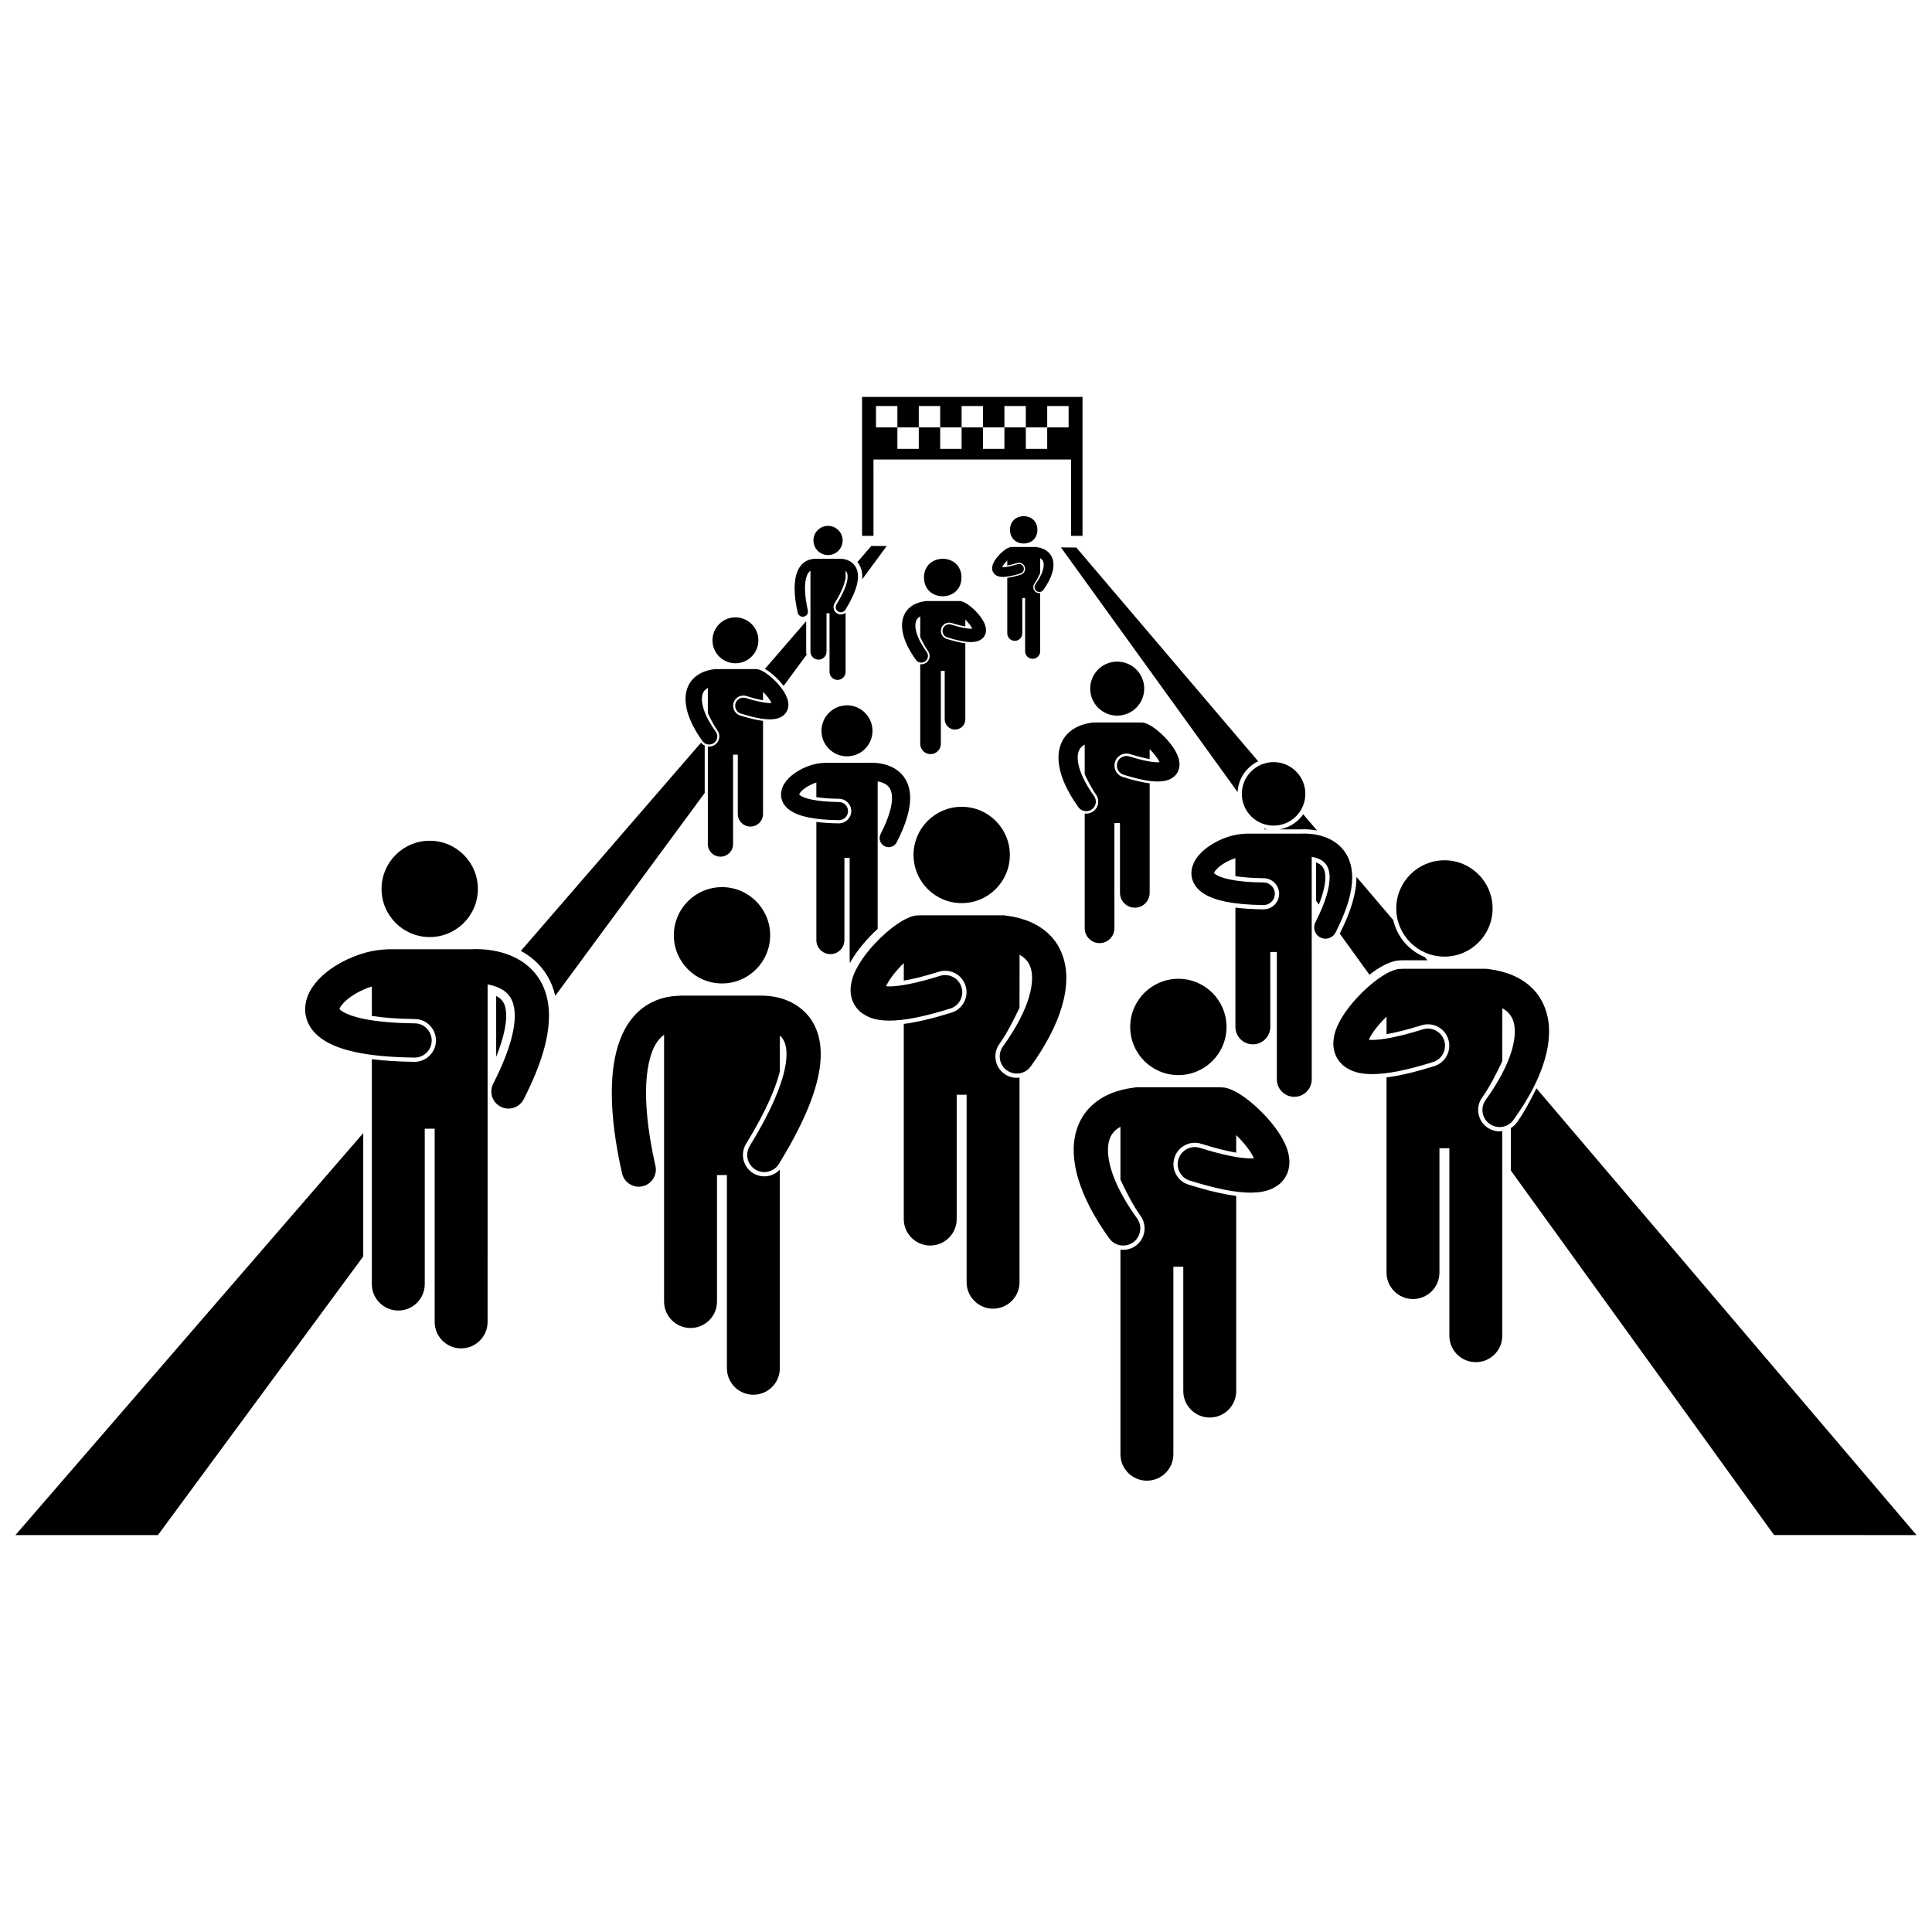 <?xml version="1.0" encoding="UTF-8"?>
<!-- Uploaded to: ICON Repo, www.iconrepo.com, Generator: ICON Repo Mixer Tools -->
<svg width="800px" height="800px" version="1.1" viewBox="144 144 512 512" xmlns="http://www.w3.org/2000/svg">
 <defs>
  <clipPath id="b">
   <path d="m544 432h107.9v119h-107.9z"/>
  </clipPath>
  <clipPath id="a">
   <path d="m148.09 444h92.906v107h-92.906z"/>
  </clipPath>
 </defs>
 <path d="m376.59 390.17v-39.094c0.656 0.117 1.352 0.32 1.91 0.641 0.555 0.312 0.984 0.688 1.312 1.23 0.324 0.547 0.582 1.301 0.586 2.539 0.012 1.949-0.734 5.066-3.023 9.523-0.605 1.18-0.137 2.629 1.043 3.234 0.352 0.18 0.723 0.266 1.094 0.266 0.871 0 1.715-0.477 2.141-1.309 2.484-4.867 3.539-8.613 3.551-11.711 0.004-1.949-0.453-3.656-1.273-5.016-1.238-2.055-3.148-3.152-4.816-3.699-1.684-0.555-3.215-0.641-4.168-0.645-0.297 0-0.535 0.008-0.707 0.02h-11.574c-0.102 0-0.199 0.008-0.297 0.02-2.531 0.102-5.027 1.004-7.117 2.297-1.094 0.688-2.074 1.492-2.859 2.465-0.766 0.965-1.402 2.164-1.414 3.637-0.004 0.797 0.219 1.633 0.641 2.352 0.418 0.719 1.008 1.312 1.688 1.797 1.285 0.902 2.906 1.492 5.012 1.926 0.016 0.004 0.031 0.004 0.043 0.008 2.102 0.422 4.699 0.664 7.945 0.703h0.027c1.312 0 2.387-1.059 2.402-2.375 0.016-1.328-1.051-2.418-2.375-2.43-3.051-0.035-5.394-0.27-7.09-0.613-0.059-0.012-0.109-0.023-0.168-0.035-1.594-0.332-2.582-0.781-3.012-1.094-0.176-0.125-0.262-0.219-0.297-0.266 0.027-0.109 0.191-0.449 0.566-0.84 0.594-0.645 1.676-1.387 2.871-1.902 0.363-0.16 0.738-0.297 1.109-0.414v3.867c1.652 0.262 3.672 0.41 6.031 0.438 1.793 0.02 3.238 1.496 3.219 3.293-0.02 1.773-1.48 3.219-3.254 3.219h-0.035c-2.25-0.027-4.215-0.148-5.957-0.375v31.316c0 2.051 1.664 3.715 3.715 3.715 2.051 0 3.715-1.664 3.715-3.715v-21.805h1.391v27.117c0 0.258 0.027 0.512 0.078 0.754 0.133-0.242 0.266-0.484 0.402-0.723 1.68-2.816 4.078-5.676 6.945-8.316z"/>
 <path d="m375.22 337.68c0 3.731-3.027 6.758-6.758 6.758-3.734 0-6.762-3.027-6.762-6.758 0-3.734 3.027-6.762 6.762-6.762 3.731 0 6.758 3.027 6.758 6.762"/>
 <path d="m513.54 398.71c0.562-0.141 1.117-0.207 1.668-0.207h0.07c0.18-0.016 0.359-0.023 0.547-0.023h6.461l-0.723-0.848c-4.152-1.691-7.312-5.336-8.328-9.785l-9.762-11.473c0 0.062 0.004 0.121 0.004 0.18-0.012 4.133-1.465 8.996-4.43 14.863l7.867 10.895c0.637-0.496 1.27-0.953 1.883-1.363 1.328-0.852 2.762-1.715 4.742-2.238z"/>
 <path d="m483.05 363.79h5.613c0.227-0.012 0.539-0.027 0.91-0.027 1.199 0.004 2.352 0.125 3.461 0.336l-3.668-4.312c-1.445 2.094-3.703 3.574-6.316 4.004z"/>
 <g clip-path="url(#b)">
  <path d="m651.9 550.81-100.73-118.39c-1.504 3.066-3.352 6.508-5.164 9.031-0.438 0.609-0.992 1.109-1.617 1.5v11.25l69.758 96.605z"/>
 </g>
 <path d="m477.43 345.75-48.203-56.652-4.07-0.031 46.828 64.852c0.172-3.609 2.348-6.695 5.445-8.168z"/>
 <path d="m495.23 376.55c-0.004-1.461-0.328-2.176-0.57-2.582-0.277-0.461-0.656-0.809-1.215-1.121-0.199-0.113-0.434-0.219-0.688-0.316v10.16l0.746 1.031c1.477-3.695 1.734-5.992 1.727-7.172z"/>
 <path d="m478.95 363.57 0.16 0.223h0.859c-0.344-0.059-0.684-0.133-1.02-0.223z"/>
 <path d="m347.02 329.51v0.188c0.047 0.004 0.094 0.012 0.141 0.016-0.051-0.066-0.09-0.133-0.141-0.203z"/>
 <path d="m289.02 402.56c0.965 1.594 1.676 3.394 2.133 5.336l39.602-53.75v-12.559c-0.375-0.18-0.707-0.441-0.969-0.777l-47.758 55.195c2.465 1.316 5.074 3.363 6.992 6.555z"/>
 <path d="m349.22 323.13c0.934 0.848 1.758 1.742 2.445 2.644l6.09-8.266c-0.066-0.262-0.109-0.535-0.109-0.82v-8.07l-10.941 12.645c0.211 0.121 0.414 0.242 0.605 0.367 0.621 0.414 1.262 0.918 1.91 1.5z"/>
 <path d="m372.52 296.8c0 0.238-0.02 0.484-0.039 0.734l6.5-8.824-4.074-0.031-3.691 4.269c0.184 0.219 0.352 0.449 0.5 0.695 0.527 0.879 0.809 1.973 0.805 3.156z"/>
 <g clip-path="url(#a)">
  <path d="m148.09 550.81h37.766l54.41-73.852v-32.684z"/>
 </g>
 <path d="m275.72 408.07c-0.074-0.043-0.152-0.082-0.23-0.125v16.121c2.269-5.625 2.664-9.09 2.656-10.855-0.008-2.086-0.453-3.078-0.789-3.641-0.379-0.617-0.871-1.07-1.637-1.5z"/>
 <path d="m287.08 403.73c-2.336-3.883-5.945-5.957-9.09-6.992-3.18-1.047-6.066-1.207-7.875-1.215-0.559 0-1.008 0.02-1.336 0.035l-21.855 0.004c-0.191 0-0.375 0.016-0.559 0.039-4.781 0.188-9.488 1.895-13.434 4.336-2.066 1.301-3.914 2.82-5.394 4.656-1.449 1.824-2.648 4.086-2.672 6.871-0.008 1.504 0.41 3.086 1.207 4.434 0.793 1.355 1.902 2.477 3.191 3.391 0 0 0.004 0 0.004 0.004 2.43 1.707 5.484 2.82 9.461 3.637 3.984 0.805 8.914 1.266 15.082 1.34h0.055c2.481 0 4.508-1.996 4.535-4.484 0.027-2.508-1.98-4.562-4.484-4.59-5.762-0.062-10.184-0.508-13.387-1.16-3.207-0.637-5.172-1.523-6.008-2.141h-0.004c-0.332-0.238-0.492-0.414-0.559-0.504 0.055-0.207 0.359-0.844 1.066-1.586 1.125-1.219 3.164-2.621 5.422-3.594 0.684-0.301 1.391-0.559 2.098-0.777v7.801c3.133 0.492 6.941 0.77 11.387 0.82 3.129 0.035 5.644 2.609 5.606 5.734-0.035 3.094-2.578 5.606-5.672 5.606h-0.07c-4.258-0.051-7.973-0.285-11.254-0.707v59.602c0 3.875 3.141 7.012 7.012 7.012 3.871 0 7.012-3.137 7.012-7.012v-41.172h2.629v51.203c0 3.875 3.141 7.012 7.012 7.012 3.871 0 7.012-3.137 7.012-7.012l0.004-89.441c1.242 0.227 2.551 0.605 3.606 1.211 1.051 0.586 1.859 1.301 2.477 2.32 0.609 1.027 1.102 2.453 1.109 4.789 0.02 3.676-1.387 9.566-5.707 17.98-1.141 2.231-0.258 4.965 1.973 6.106 0.66 0.34 1.367 0.5 2.062 0.5 1.648 0 3.238-0.902 4.043-2.473 4.688-9.195 6.684-16.258 6.703-22.113 0.012-3.68-0.855-6.902-2.406-9.469z"/>
 <path d="m270.64 379.57c0 7.047-5.715 12.762-12.762 12.762-7.051 0-12.762-5.715-12.762-12.762 0-7.051 5.711-12.762 12.762-12.762 7.047 0 12.762 5.711 12.762 12.762"/>
 <path d="m489.93 354.38c0 4.648-3.769 8.414-8.414 8.414-4.648 0-8.414-3.766-8.414-8.414 0-4.644 3.766-8.414 8.414-8.414 4.644 0 8.414 3.769 8.414 8.414"/>
 <path d="m478.82 383.85h0.035c1.637 0 2.973-1.316 2.992-2.957 0.02-1.652-1.305-3.008-2.957-3.027-3.797-0.043-6.715-0.336-8.828-0.762-2.113-0.418-3.41-1.004-3.961-1.41 0 0-0.004 0-0.004-0.004-0.219-0.156-0.324-0.27-0.367-0.328 0.035-0.137 0.238-0.559 0.703-1.043 0.742-0.805 2.086-1.727 3.574-2.367 0.453-0.199 0.918-0.367 1.383-0.516v4.754c2.062 0.328 4.578 0.512 7.512 0.547 2.273 0.027 4.106 1.898 4.082 4.172-0.027 2.25-1.879 4.078-4.125 4.078h-0.051c-2.801-0.035-5.246-0.188-7.414-0.465v31.613c0 2.555 2.07 4.625 4.625 4.625 2.555 0 4.625-2.07 4.625-4.625l-0.004-19.852h1.734v33.758c0 2.555 2.07 4.625 4.625 4.625 2.555 0 4.625-2.07 4.625-4.625l-0.004-58.977c0.82 0.148 1.684 0.398 2.379 0.797 0.691 0.387 1.227 0.859 1.633 1.531 0.402 0.676 0.727 1.621 0.73 3.16 0.012 2.422-0.914 6.309-3.762 11.855-0.754 1.469-0.168 3.273 1.301 4.027 0.438 0.223 0.902 0.328 1.359 0.328 1.09 0 2.137-0.594 2.668-1.629 3.09-6.062 4.406-10.719 4.418-14.582 0.008-2.426-0.566-4.551-1.586-6.242-1.539-2.559-3.922-3.926-5.996-4.609-2.098-0.691-4-0.797-5.191-0.801-0.367 0-0.664 0.012-0.883 0.023h-14.41c-0.125 0-0.25 0.008-0.367 0.027-3.152 0.125-6.258 1.25-8.859 2.859-1.359 0.859-2.582 1.859-3.559 3.07-0.957 1.203-1.746 2.695-1.762 4.531-0.008 0.992 0.27 2.035 0.797 2.922 0.523 0.895 1.254 1.633 2.106 2.234 0.855 0.602 1.832 1.086 2.953 1.496 0.277 0.102 0.566 0.199 0.863 0.289 0.746 0.23 1.551 0.434 2.422 0.613 2.629 0.531 5.879 0.832 9.945 0.883z"/>
 <path d="m539.55 384.75c0 7.047-5.711 12.762-12.762 12.762-7.047 0-12.762-5.715-12.762-12.762 0-7.051 5.715-12.766 12.762-12.766 7.051 0 12.762 5.715 12.762 12.766"/>
 <path d="m523.76 425.46c2.394-0.746 3.723-3.293 2.977-5.688-0.746-2.391-3.293-3.723-5.684-2.977-6.535 2.059-11.008 2.809-13.426 2.793-0.34 0.004-0.625-0.012-0.875-0.035 0.035-0.078 0.062-0.152 0.105-0.238 0.363-0.766 0.98-1.742 1.75-2.742 0.82-1.074 1.82-2.172 2.84-3.172v4.66c2.129-0.363 5.141-1.051 9.262-2.348 0.551-0.172 1.121-0.262 1.695-0.262 2.492 0 4.668 1.598 5.41 3.981 0.453 1.449 0.316 2.984-0.387 4.324-0.703 1.344-1.887 2.332-3.336 2.785-5.074 1.578-9.191 2.555-12.648 2.988v51.719c0 3.875 3.141 7.012 7.012 7.012s7.012-3.137 7.012-7.012v-32.949h2.629v49.68c0 3.875 3.141 7.012 7.012 7.012 3.871 0 7.012-3.137 7.012-7.012v-54.215c-0.238 0.031-0.48 0.051-0.727 0.051h-0.004c-1.191 0-2.332-0.367-3.301-1.066-1.23-0.883-2.043-2.195-2.289-3.688-0.242-1.496 0.109-2.996 0.992-4.227 1.996-2.773 4.023-6.816 5.328-9.605l0.008-14.023c0.656 0.359 1.176 0.758 1.578 1.168 1.078 1.129 1.707 2.527 1.738 5 0 1.387-0.242 3.07-0.812 5.008v0.004c-1.051 3.609-3.293 8.094-6.91 13.113-1.465 2.035-1 4.871 1.035 6.332 0.801 0.578 1.727 0.855 2.644 0.852 1.41 0 2.801-0.656 3.688-1.891 4.047-5.641 6.797-10.918 8.25-15.859 0.766-2.609 1.176-5.129 1.18-7.562 0.031-4.258-1.391-8.402-4.348-11.367-2.906-2.945-6.934-4.578-11.531-5.168-0.289-0.059-0.59-0.094-0.895-0.094h-21.914c-0.156 0-0.309 0.008-0.461 0.023-0.41-0.012-0.828 0.027-1.246 0.129-1.598 0.422-2.781 1.109-4.062 1.938-1.262 0.836-2.527 1.84-3.789 2.977-2.512 2.281-4.965 5.023-6.742 7.984-1.148 2-2.133 4.074-2.18 6.754-0.004 0.98 0.168 2.059 0.617 3.106 0.379 0.902 0.98 1.742 1.703 2.43 0.09 0.09 0.184 0.18 0.281 0.266 0.027 0.02 0.047 0.047 0.07 0.066 0.004 0 0.004 0.004 0.008 0.004h0.004c0.004 0 0.004 0.004 0.004 0.004 0.156 0.129 0.32 0.242 0.484 0.348 1.84 1.293 3.891 1.754 6.129 1.859 0.32 0.016 0.645 0.023 0.969 0.027h0.004c4.031-0.008 9.098-1.004 16.137-3.195z"/>
 <path d="m411.62 370.57c0 7.051-5.715 12.766-12.762 12.766-7.051 0-12.762-5.715-12.762-12.766 0-7.047 5.711-12.762 12.762-12.762 7.047 0 12.762 5.715 12.762 12.762"/>
 <path d="m395.83 411.28c2.391-0.746 3.723-3.293 2.977-5.688-0.746-2.391-3.293-3.723-5.688-2.977-6.535 2.059-11.008 2.809-13.426 2.793-0.34 0.004-0.625-0.012-0.875-0.035 0.035-0.078 0.062-0.152 0.105-0.238 0.363-0.766 0.98-1.742 1.75-2.742 0.82-1.074 1.82-2.172 2.84-3.172v4.66c2.129-0.363 5.141-1.051 9.262-2.348 0.551-0.172 1.121-0.262 1.695-0.262 2.492 0 4.668 1.598 5.41 3.981 0.453 1.449 0.316 2.984-0.387 4.324-0.703 1.344-1.887 2.332-3.336 2.785-5.074 1.578-9.191 2.555-12.648 2.988v51.719c0 3.875 3.141 7.012 7.012 7.012 3.871 0 7.012-3.137 7.012-7.012v-32.949h2.629v49.68c0 3.875 3.141 7.012 7.012 7.012 3.871 0 7.012-3.137 7.012-7.012v-54.215c-0.238 0.031-0.48 0.051-0.727 0.051h-0.008c-1.188 0-2.332-0.367-3.301-1.066-1.23-0.883-2.043-2.195-2.289-3.688-0.242-1.496 0.105-2.996 0.992-4.227 1.996-2.773 4.023-6.816 5.328-9.605l0.016-14.023c0.656 0.359 1.176 0.758 1.578 1.168 1.082 1.129 1.707 2.527 1.738 5 0 1.387-0.242 3.07-0.812 5.008v0.004c-1.051 3.609-3.293 8.094-6.91 13.113-1.461 2.035-1 4.871 1.035 6.332 0.801 0.578 1.727 0.855 2.644 0.852 1.41 0 2.801-0.656 3.688-1.891 4.047-5.641 6.797-10.918 8.25-15.859 0.762-2.609 1.176-5.129 1.176-7.562 0.031-4.258-1.391-8.402-4.348-11.367-2.906-2.945-6.934-4.578-11.535-5.168-0.289-0.059-0.59-0.094-0.895-0.094h-21.914c-0.156 0-0.309 0.008-0.461 0.023-0.41-0.012-0.828 0.027-1.246 0.129-1.598 0.422-2.781 1.109-4.062 1.938-1.258 0.836-2.527 1.84-3.789 2.977-2.512 2.281-4.969 5.023-6.742 7.984-1.148 2-2.133 4.074-2.18 6.754-0.004 0.98 0.168 2.059 0.617 3.106 0.379 0.902 0.98 1.742 1.703 2.43 0.09 0.09 0.184 0.18 0.281 0.266 0.023 0.02 0.047 0.047 0.07 0.066 0.004 0 0.004 0.004 0.008 0.004s0.004 0.004 0.008 0.004c0.156 0.129 0.32 0.242 0.488 0.348 1.84 1.293 3.887 1.754 6.129 1.859 0.32 0.016 0.645 0.023 0.969 0.027h0.004c4.031-0.008 9.102-1.008 16.141-3.195z"/>
 <path d="m346.55 455.75c-1.047-0.004-2.07-0.293-2.961-0.836-2.668-1.641-3.504-5.141-1.867-7.805 5.723-9.309 8.039-15.465 8.949-19.215v-9.457c0.34 0.289 0.641 0.629 0.902 1.062 0.441 0.758 0.852 1.883 0.859 3.867 0 1.004-0.113 2.215-0.402 3.66-0.898 4.543-3.59 11.32-9.34 20.672-1.312 2.137-0.645 4.93 1.492 6.242 0.742 0.453 1.562 0.672 2.371 0.672 1.523 0 3.016-0.77 3.871-2.164 6.086-9.934 9.266-17.504 10.504-23.641 0.387-1.949 0.578-3.754 0.578-5.441 0.008-3.316-0.762-6.211-2.129-8.5-2.059-3.473-5.215-5.254-7.719-6.086-2.109-0.703-3.875-0.859-4.871-0.895-0.164-0.02-0.332-0.031-0.5-0.031h-21.914c-0.184 0-0.367 0.016-0.547 0.039-2.766 0.094-5.398 0.762-7.684 2.039-3.754 2.082-6.324 5.613-7.84 9.656-1.531 4.074-2.164 8.773-2.172 14.027 0.004 6.352 0.953 13.531 2.719 21.336 0.48 2.106 2.352 3.535 4.422 3.535 0.332 0 0.668-0.035 1.004-0.113 2.445-0.555 3.977-2.984 3.422-5.43-1.656-7.305-2.496-13.891-2.492-19.332-0.02-6.008 1.074-10.555 2.684-13.09 0.645-1.035 1.332-1.762 2.098-2.305v70.703c0 3.875 3.141 7.012 7.012 7.012s7.012-3.137 7.012-7.012v-33.516h2.629v51.203c0 3.875 3.141 7.012 7.012 7.012s7.012-3.137 7.012-7.012v-52.652c-1.047 1.133-2.519 1.793-4.113 1.793z"/>
 <path d="m348.1 391.86c0 7.047-5.715 12.762-12.762 12.762-7.051 0-12.766-5.715-12.766-12.762 0-7.051 5.715-12.762 12.766-12.762 7.047 0 12.762 5.711 12.762 12.762"/>
 <path d="m358.09 305.77c-0.504-2.215-0.758-4.215-0.758-5.867-0.008-1.824 0.324-3.203 0.812-3.973 0.195-0.312 0.406-0.535 0.637-0.699v21.457c0 1.176 0.953 2.129 2.129 2.129 1.176 0 2.129-0.953 2.129-2.129v-10.172h0.797v15.539c0 1.176 0.953 2.129 2.129 2.129 1.176 0 2.129-0.953 2.129-2.129v-15.672c-0.344 0.289-0.781 0.457-1.25 0.457-0.359 0-0.711-0.102-1.02-0.289-0.441-0.27-0.75-0.695-0.871-1.199-0.125-0.508-0.039-1.027 0.234-1.473 1.898-3.082 2.547-5.012 2.762-6.086 0.031-0.148 0.082-0.289 0.145-0.426v-2.07c0.102 0.086 0.195 0.188 0.273 0.316 0.133 0.23 0.258 0.57 0.262 1.176 0 0.305-0.035 0.672-0.121 1.109-0.273 1.379-1.09 3.438-2.836 6.273-0.398 0.648-0.195 1.496 0.453 1.895 0.227 0.137 0.473 0.203 0.719 0.203 0.461 0 0.914-0.234 1.176-0.656 1.848-3.012 2.809-5.309 3.188-7.172v-0.004c0.117-0.59 0.176-1.141 0.176-1.652 0.004-1.004-0.23-1.883-0.648-2.578-0.625-1.055-1.582-1.594-2.344-1.848-0.703-0.234-1.285-0.27-1.562-0.273-0.023 0-0.043-0.008-0.066-0.008h-6.648c-0.055 0-0.109 0.004-0.164 0.012-0.84 0.027-1.637 0.23-2.332 0.621-1.137 0.633-1.918 1.703-2.379 2.93-0.465 1.234-0.656 2.664-0.66 4.258 0 1.93 0.289 4.106 0.824 6.473 0.145 0.641 0.715 1.074 1.344 1.074 0.102 0 0.203-0.012 0.305-0.035 0.742-0.164 1.207-0.898 1.039-1.641z"/>
 <path d="m364.51 290.95c1.617-0.465 2.797-1.953 2.797-3.719 0-2.141-1.734-3.871-3.871-3.871-2.141 0-3.871 1.734-3.871 3.871 0 1.766 1.184 3.25 2.797 3.719 0.34 0.098 0.699 0.152 1.074 0.152 0.375 0.004 0.734-0.055 1.074-0.152z"/>
 <path d="m430.88 286.01v-36.824h-58.422v36.82h3.027l-0.004-20.227h52.371v20.23zm-3.688-28.738h-5.672v5.672h-5.672v-5.672h-5.672v5.672h-5.672v-5.672h-5.672v5.672h-5.672v-5.672h-5.672v5.672h-5.672v-5.672h-5.672v-5.672h5.672v5.672h5.672v-5.672h5.672v5.672h5.672v-5.672h5.672v5.672h5.672v-5.672h5.672v5.672h5.672v-5.672h5.672z"/>
 <path d="m344.98 313.69c0 3.359-2.723 6.086-6.086 6.086-3.359 0-6.082-2.727-6.082-6.086s2.723-6.082 6.082-6.082c3.363 0 6.086 2.723 6.086 6.082"/>
 <path d="m351.65 333.56 0.004-0.004c0.422-0.352 0.77-0.816 0.98-1.316 0.215-0.5 0.297-1.012 0.297-1.48-0.023-1.277-0.488-2.269-1.039-3.223-0.844-1.414-2.016-2.719-3.215-3.809-0.602-0.543-1.207-1.02-1.805-1.418-0.613-0.395-1.176-0.723-1.938-0.922-0.199-0.051-0.398-0.07-0.594-0.062-0.074-0.008-0.145-0.012-0.219-0.012h-10.449c-0.145 0-0.289 0.016-0.426 0.043-2.191 0.281-4.113 1.059-5.5 2.465-1.41 1.414-2.09 3.391-2.074 5.418 0 1.16 0.199 2.363 0.562 3.606 0.691 2.356 2.004 4.875 3.934 7.562 0.422 0.586 1.086 0.902 1.758 0.902 0.438 0 0.879-0.133 1.262-0.406 0.969-0.695 1.191-2.051 0.492-3.019-1.723-2.394-2.793-4.531-3.293-6.25-0.273-0.926-0.391-1.73-0.387-2.391 0.016-1.18 0.312-1.844 0.828-2.383 0.191-0.195 0.441-0.387 0.754-0.559v6.684c0.621 1.332 1.586 3.258 2.539 4.582 0.422 0.586 0.59 1.301 0.473 2.016-0.117 0.715-0.504 1.34-1.09 1.762-0.461 0.332-1.008 0.508-1.574 0.508h-0.004c-0.117 0-0.23-0.008-0.344-0.023v25.852c0 1.848 1.496 3.344 3.344 3.344 1.848 0 3.344-1.496 3.344-3.344l-0.004-23.688h1.254v15.711c0 1.848 1.496 3.344 3.344 3.344 1.848 0 3.344-1.496 3.344-3.344v-24.664c-1.648-0.207-3.609-0.668-6.031-1.422-0.691-0.215-1.254-0.688-1.59-1.324-0.336-0.641-0.402-1.371-0.184-2.062 0.355-1.133 1.391-1.898 2.582-1.898 0.273 0 0.547 0.043 0.809 0.125 1.965 0.617 3.402 0.945 4.418 1.121v-2.223c0.488 0.477 0.965 1 1.355 1.512 0.367 0.477 0.66 0.941 0.836 1.309 0.02 0.039 0.035 0.074 0.051 0.113-0.121 0.012-0.254 0.02-0.418 0.02-1.152 0.008-3.285-0.352-6.402-1.332-1.141-0.355-2.356 0.277-2.711 1.418-0.355 1.141 0.277 2.356 1.418 2.711 3.356 1.043 5.769 1.52 7.691 1.527h0.004c0.32-0.004 0.629-0.02 0.934-0.047 0.98-0.098 1.879-0.371 2.684-1.02l-0.004-0.008z"/>
 <path d="m455.08 349.86c0.492-0.414 0.906-0.961 1.152-1.547 0.25-0.59 0.348-1.191 0.348-1.742-0.027-1.504-0.578-2.668-1.223-3.793-0.996-1.66-2.375-3.199-3.781-4.481-0.707-0.637-1.418-1.203-2.125-1.668-0.719-0.465-1.383-0.852-2.281-1.086-0.234-0.059-0.469-0.082-0.699-0.07-0.086-0.012-0.172-0.016-0.258-0.016h-12.293c-0.172 0-0.34 0.02-0.504 0.051-2.578 0.332-4.836 1.246-6.469 2.898-1.66 1.664-2.457 3.988-2.441 6.375 0 1.367 0.23 2.777 0.66 4.242 0.816 2.773 2.359 5.734 4.629 8.898 0.496 0.691 1.277 1.059 2.07 1.059 0.516 0 1.035-0.156 1.484-0.48 1.141-0.82 1.402-2.41 0.582-3.555-2.027-2.816-3.289-5.332-3.879-7.356-0.32-1.09-0.457-2.035-0.457-2.812 0.02-1.387 0.371-2.168 0.977-2.801 0.227-0.23 0.516-0.453 0.887-0.656v7.863c0.73 1.566 1.867 3.832 2.988 5.391 0.496 0.691 0.695 1.531 0.559 2.371-0.137 0.84-0.594 1.574-1.285 2.07-0.543 0.391-1.184 0.598-1.852 0.598h-0.004c-0.137 0-0.273-0.012-0.406-0.027v30.414c0 2.172 1.762 3.934 3.934 3.934s3.934-1.762 3.934-3.934v-27.871h1.477v18.484c0 2.172 1.762 3.934 3.934 3.934s3.934-1.762 3.934-3.934v-29.02c-1.938-0.246-4.246-0.789-7.098-1.676-0.812-0.254-1.477-0.809-1.871-1.559-0.395-0.754-0.473-1.617-0.219-2.43 0.418-1.336 1.637-2.231 3.035-2.231 0.32 0 0.641 0.051 0.953 0.145 2.312 0.727 4.004 1.113 5.195 1.316v-2.613c0.574 0.559 1.133 1.176 1.594 1.781 0.43 0.559 0.777 1.109 0.98 1.539 0.023 0.047 0.039 0.09 0.059 0.133-0.141 0.012-0.297 0.023-0.488 0.023-1.355 0.008-3.867-0.414-7.531-1.566-1.344-0.422-2.769 0.328-3.188 1.668-0.418 1.344 0.328 2.773 1.668 3.191 3.945 1.227 6.789 1.789 9.047 1.797h0.004c0.375-0.004 0.742-0.02 1.098-0.059 1.148-0.113 2.203-0.434 3.152-1.195 0.012 0.008 0.016 0.004 0.02 0z"/>
 <path d="m447.23 326.49c0 3.953-3.207 7.16-7.16 7.16s-7.16-3.207-7.16-7.16 3.207-7.16 7.16-7.16 7.16 3.207 7.16 7.16"/>
 <path d="m483.04 457.82c0.051-0.039 0.094-0.09 0.141-0.133 0.07-0.062 0.141-0.125 0.207-0.195 0.723-0.688 1.328-1.531 1.707-2.434 0.449-1.051 0.621-2.125 0.617-3.106-0.047-2.68-1.027-4.758-2.18-6.754-1.773-2.961-4.231-5.703-6.742-7.984-1.262-1.137-2.527-2.144-3.789-2.977-1.285-0.828-2.465-1.516-4.062-1.938-0.418-0.105-0.836-0.141-1.246-0.129-0.152-0.016-0.305-0.027-0.461-0.027h-21.914c-0.309 0-0.605 0.031-0.895 0.094-4.598 0.59-8.625 2.223-11.531 5.168-2.957 2.969-4.379 7.109-4.348 11.367 0.004 2.43 0.414 4.949 1.18 7.559 1.453 4.945 4.203 10.223 8.25 15.859 0.887 1.234 2.277 1.891 3.688 1.891 0.918 0 1.844-0.277 2.644-0.852 2.035-1.465 2.5-4.297 1.035-6.332-3.617-5.023-5.859-9.504-6.91-13.113v-0.004c-0.566-1.938-0.812-3.621-0.812-5.008 0.031-2.473 0.656-3.867 1.738-5 0.402-0.41 0.922-0.809 1.578-1.168v14.02c1.305 2.793 3.332 6.836 5.328 9.605 0.883 1.23 1.238 2.731 0.992 4.227s-1.059 2.805-2.289 3.691c-0.969 0.699-2.113 1.066-3.301 1.066h-0.004c-0.246 0-0.484-0.02-0.727-0.051v54.219c0 3.875 3.141 7.012 7.012 7.012 3.871 0 7.012-3.137 7.012-7.012v-49.684h2.629v32.949c0 3.875 3.141 7.012 7.012 7.012s7.012-3.137 7.012-7.012v-51.723c-3.457-0.438-7.574-1.41-12.648-2.992-1.449-0.453-2.633-1.441-3.336-2.781-0.703-1.34-0.84-2.879-0.387-4.324 0.742-2.379 2.918-3.977 5.41-3.977 0.574 0 1.145 0.086 1.695 0.262 4.121 1.297 7.137 1.984 9.262 2.348v-4.66c1.023 1 2.019 2.098 2.84 3.172 0.77 1 1.387 1.977 1.75 2.742 0.039 0.086 0.07 0.16 0.105 0.238-0.25 0.023-0.539 0.035-0.875 0.035-2.418 0.016-6.891-0.734-13.426-2.793-2.391-0.75-4.938 0.582-5.684 2.977-0.75 2.394 0.582 4.938 2.977 5.688 7.039 2.188 12.105 3.188 16.129 3.207h0.004c1.094-0.012 2.144-0.082 3.152-0.27 1.402-0.258 2.719-0.754 3.941-1.613 0.188-0.105 0.359-0.227 0.52-0.363z"/>
 <path d="m469.04 416.15c0 7.047-5.711 12.762-12.762 12.762-7.047 0-12.762-5.715-12.762-12.762 0-7.047 5.715-12.762 12.762-12.762 7.051 0 12.762 5.715 12.762 12.762"/>
 <path d="m398.8 297.05c0 6.625-9.934 6.625-9.934 0 0-6.621 9.934-6.621 9.934 0"/>
 <path d="m402.54 314.04c0.617-0.117 1.191-0.34 1.715-0.766h0.004c0.344-0.285 0.629-0.668 0.801-1.074 0.176-0.41 0.242-0.828 0.242-1.211-0.02-1.043-0.398-1.852-0.848-2.629-0.691-1.152-1.648-2.219-2.625-3.109-0.492-0.441-0.984-0.836-1.477-1.16-0.5-0.32-0.961-0.59-1.582-0.754-0.16-0.039-0.324-0.055-0.484-0.051-0.059-0.008-0.121-0.012-0.18-0.012h-8.531c-0.121 0-0.234 0.012-0.348 0.035-1.789 0.23-3.356 0.863-4.488 2.012-1.152 1.156-1.703 2.766-1.691 4.426 0 0.945 0.16 1.926 0.457 2.941 0.566 1.926 1.637 3.977 3.211 6.176 0.344 0.48 0.887 0.734 1.438 0.734 0.355 0 0.719-0.109 1.031-0.332 0.793-0.57 0.973-1.672 0.402-2.465-1.406-1.953-2.281-3.699-2.688-5.106-0.223-0.754-0.316-1.41-0.316-1.949 0.012-0.961 0.254-1.504 0.676-1.945 0.156-0.16 0.359-0.316 0.613-0.453v5.457c0.508 1.086 1.297 2.66 2.074 3.738 0.344 0.48 0.48 1.062 0.387 1.645-0.098 0.582-0.414 1.094-0.891 1.438-0.379 0.273-0.82 0.414-1.285 0.414h-0.004c-0.098 0-0.188-0.023-0.281-0.035v21.117c0 1.508 1.223 2.731 2.731 2.731 1.508 0 2.731-1.223 2.731-2.731v-19.336h1.023v12.824c0 1.508 1.223 2.731 2.731 2.731 1.508 0 2.731-1.219 2.731-2.731v-20.133c-1.344-0.168-2.945-0.547-4.922-1.16-0.562-0.176-1.023-0.562-1.297-1.082-0.273-0.523-0.328-1.121-0.152-1.684 0.289-0.926 1.137-1.547 2.106-1.547 0.223 0 0.445 0.035 0.66 0.102 1.605 0.504 2.777 0.773 3.606 0.914v-1.812c0.398 0.391 0.785 0.816 1.105 1.234 0.301 0.391 0.539 0.77 0.68 1.066 0.016 0.031 0.027 0.062 0.039 0.094-0.098 0.008-0.207 0.016-0.34 0.016-0.941 0.008-2.68-0.285-5.227-1.086-0.93-0.293-1.922 0.227-2.211 1.16-0.293 0.934 0.227 1.922 1.16 2.215 2.742 0.852 4.711 1.242 6.277 1.25h0.004c0.426-0.012 0.836-0.043 1.234-0.117z"/>
 <path d="m418.92 284.41c0 4.84-7.258 4.84-7.258 0 0-4.836 7.258-4.836 7.258 0"/>
 <path d="m414.43 295.98c0.68-0.211 1.059-0.938 0.848-1.617-0.211-0.68-0.938-1.059-1.617-0.848-1.859 0.586-3.129 0.797-3.816 0.793-0.098 0-0.176-0.004-0.246-0.012 0.012-0.023 0.016-0.039 0.027-0.066 0.105-0.219 0.277-0.496 0.5-0.777 0.234-0.305 0.516-0.617 0.809-0.902v1.324c0.605-0.102 1.457-0.297 2.633-0.668 0.156-0.051 0.316-0.074 0.48-0.074 0.711 0 1.324 0.453 1.539 1.133 0.129 0.41 0.09 0.848-0.109 1.23-0.199 0.383-0.535 0.664-0.949 0.793-1.445 0.449-2.613 0.727-3.594 0.848v14.703c0 1.102 0.895 1.992 1.992 1.992 1.102 0 1.996-0.891 1.996-1.992l-0.004-9.367h0.746v14.121c0 1.102 0.895 1.992 1.996 1.992 1.102 0 1.992-0.891 1.992-1.992v-15.422c-0.07 0.008-0.137 0.023-0.207 0.023l-0.004 0.004c-0.34 0-0.664-0.105-0.938-0.305-0.352-0.25-0.582-0.625-0.652-1.047-0.07-0.426 0.031-0.852 0.281-1.203 0.566-0.789 1.145-1.938 1.516-2.731v-3.984c0.188 0.102 0.336 0.215 0.449 0.332 0.309 0.32 0.484 0.719 0.496 1.422 0 0.395-0.07 0.875-0.23 1.426-0.301 1.027-0.938 2.301-1.965 3.727-0.418 0.578-0.285 1.383 0.293 1.801 0.227 0.164 0.492 0.242 0.754 0.242 0.402 0 0.797-0.188 1.051-0.539 1.148-1.602 1.934-3.102 2.344-4.508 0.219-0.742 0.336-1.457 0.336-2.148 0.008-1.211-0.395-2.387-1.238-3.231-0.828-0.836-1.973-1.301-3.277-1.469-0.082-0.016-0.168-0.027-0.254-0.027h-6.231c-0.043 0-0.086 0.004-0.129 0.008-0.117-0.004-0.234 0.008-0.355 0.035-0.453 0.121-0.789 0.316-1.152 0.551-0.359 0.238-0.719 0.523-1.078 0.848-0.715 0.648-1.414 1.43-1.918 2.269-0.328 0.566-0.605 1.16-0.621 1.922 0 0.277 0.047 0.586 0.176 0.883 0.09 0.215 0.23 0.406 0.391 0.578 0.055 0.074 0.117 0.141 0.191 0.203 0 0 0.004 0 0.004 0.004 0.383 0.309 0.805 0.473 1.254 0.559 0.289 0.055 0.59 0.074 0.906 0.078 1.145-0.008 2.586-0.293 4.586-0.914z"/>
</svg>
